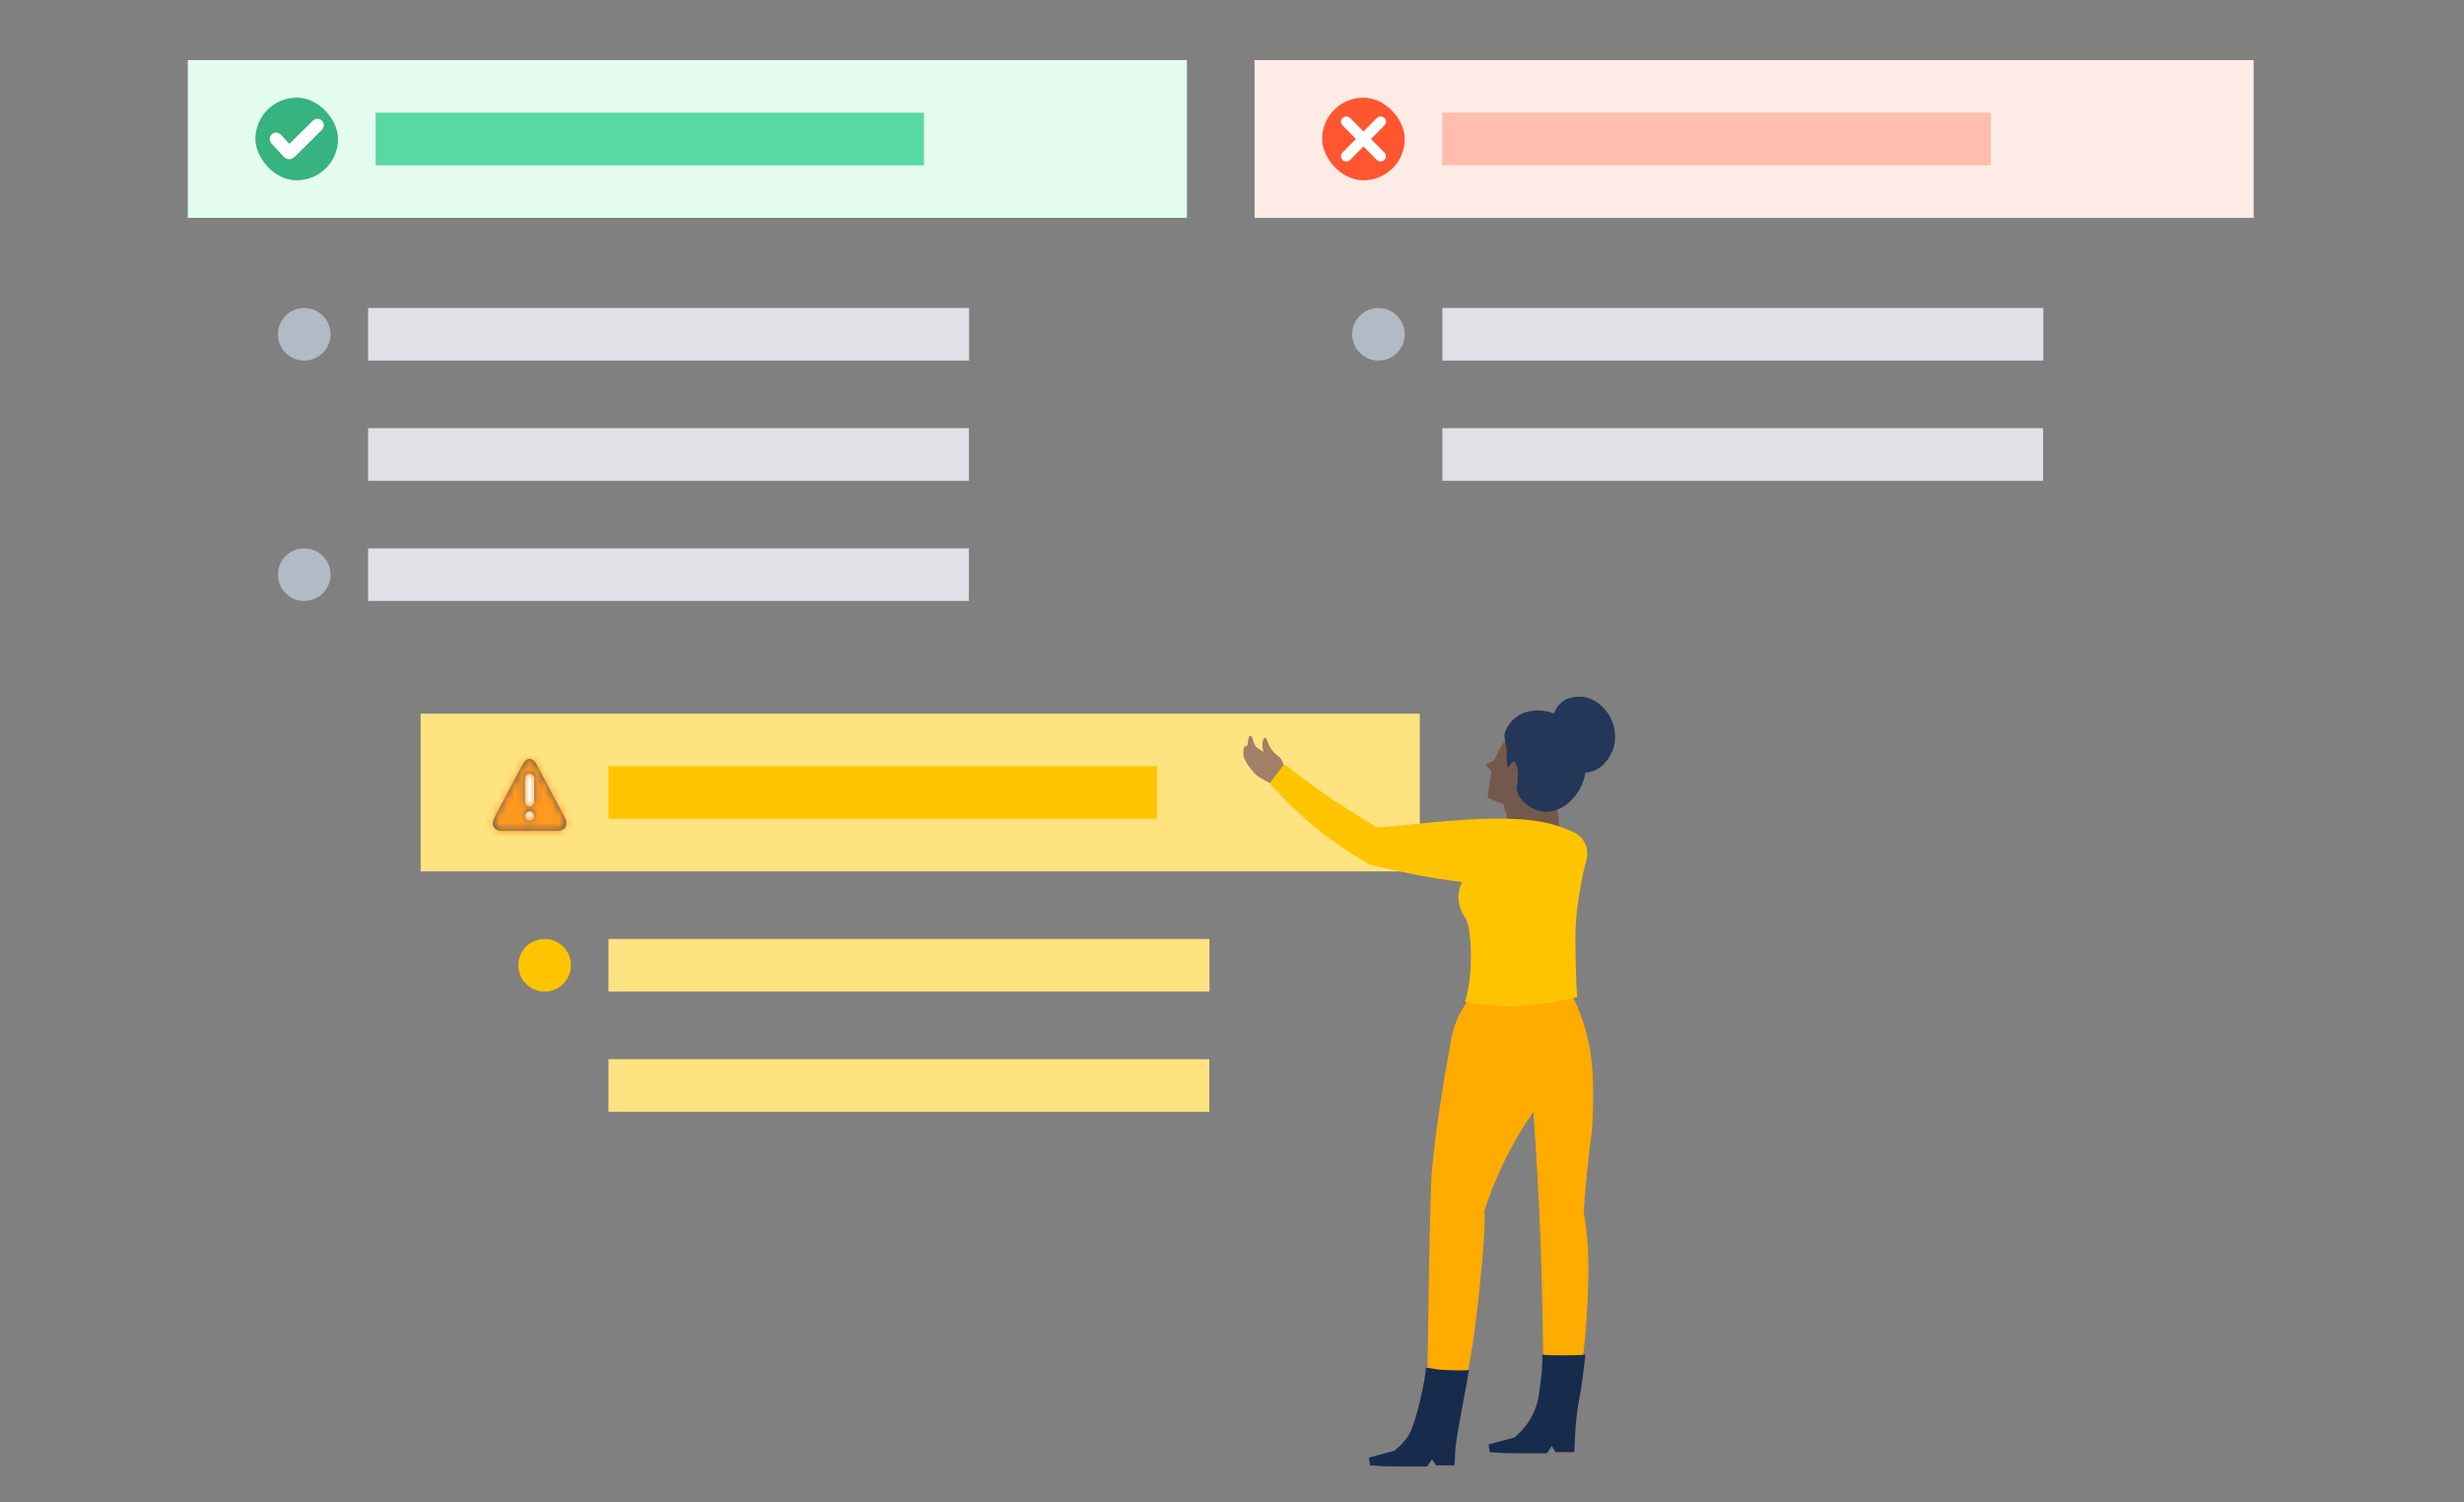 <svg xmlns="http://www.w3.org/2000/svg" xmlns:xlink="http://www.w3.org/1999/xlink" width="328" height="200" viewBox="0 0 328 200">
  <rect x="0" y="0" width="328" height="200" fill="#808080" stroke="none"/>
  <defs>
    <path id="business-status-update-step1-a" d="M3.087,5.189 C2.915,5.003 2.626,4.991 2.439,5.163 C2.253,5.335 2.241,5.624 2.413,5.811 L4.069,7.607 C4.315,7.848 4.682,7.848 4.909,7.62 C4.937,7.593 4.937,7.593 5.076,7.456 C5.211,7.324 5.362,7.175 5.524,7.016 C5.986,6.56 6.449,6.104 6.881,5.676 L6.9,5.658 C7.667,4.899 8.25,4.319 8.576,3.989 C8.754,3.808 8.752,3.518 8.572,3.34 C8.392,3.163 8.101,3.165 7.924,3.345 C7.601,3.672 7.02,4.25 6.255,5.006 L6.237,5.025 C5.805,5.451 5.343,5.907 4.88,6.363 C4.747,6.494 4.622,6.617 4.507,6.731 L3.087,5.189 Z"/>
    <path id="business-status-update-step1-b" d="M6.565,3.764 C7.077,2.796 7.919,2.788 8.435,3.764 L8.435,3.764 L12.19,10.856 C12.702,11.824 12.23,12.623 11.127,12.623 L11.127,12.623 L3.873,12.623 C2.777,12.623 2.294,11.832 2.81,10.856 L2.81,10.856 Z M7.5,10 L7.408,10.007 C7.106,10.051 6.875,10.311 6.875,10.625 L6.875,10.625 L6.882,10.717 C6.926,11.019 7.186,11.25 7.5,11.25 L7.5,11.25 L7.592,11.243 C7.894,11.199 8.125,10.939 8.125,10.625 L8.125,10.625 L8.118,10.533 C8.074,10.231 7.814,10 7.5,10 L7.5,10 Z M7.5,5 L7.408,5.007 C7.106,5.051 6.875,5.311 6.875,5.625 L6.875,5.625 L6.875,8.75 C6.875,9.095 7.155,9.375 7.5,9.375 L7.5,9.375 L7.592,9.368 C7.894,9.324 8.125,9.064 8.125,8.75 L8.125,8.75 L8.125,5.625 C8.125,5.28 7.845,5 7.5,5 L7.5,5 Z"/>
  </defs>
  <g fill="none" fill-rule="evenodd">
    <rect width="133" height="21" x="25" y="8" fill="#E3FCEF"/>
    <rect width="73" height="7" x="50" y="15" fill="#57D9A3"/>
    <g transform="translate(34 13)">
      <rect width="11" height="11" fill="#36B37E" rx="5.5"/>
      <use fill="#FFF" fill-rule="nonzero" stroke="#FFF" stroke-width=".8" xlink:href="#business-status-update-step1-a"/>
    </g>
    <rect width="133" height="21" x="56" y="95" fill="#FFE380"/>
    <rect width="73" height="7" x="81" y="102" fill="#FFC400"/>
    <g transform="translate(63 98)">
      <rect width="2.5" height="6.875" x="6.25" y="5" fill="#FFF"/>
      <mask id="business-status-update-step1-c" fill="#fff">
        <use xlink:href="#business-status-update-step1-b"/>
      </mask>
      <use fill="#42526E" xlink:href="#business-status-update-step1-b"/>
      <g fill="#FF991F" mask="url(#business-status-update-step1-c)">
        <rect width="15" height="15"/>
      </g>
    </g>
    <rect width="133" height="21" x="167" y="8" fill="#FFEBE5"/>
    <rect width="73" height="7" x="192" y="15" fill="#FFBDAD"/>
    <g transform="translate(176 13)">
      <rect width="11" height="11" fill="#FF5630" rx="5.5"/>
      <path fill="#FFF" stroke="#FFF" d="M5.79,5.5 L7.943,3.334 C8.023,3.254 8.018,3.128 7.933,3.054 C7.847,2.979 7.713,2.983 7.634,3.063 L5.5,5.209 L3.366,3.063 C3.287,2.983 3.153,2.979 3.067,3.054 C2.982,3.128 2.977,3.254 3.057,3.334 L5.21,5.5 L3.057,7.666 C2.977,7.746 2.982,7.872 3.067,7.946 C3.108,7.982 3.16,8 3.212,8 C3.268,8 3.325,7.979 3.366,7.937 L5.5,5.791 L7.634,7.937 C7.675,7.979 7.732,8 7.788,8 C7.84,8 7.892,7.982 7.933,7.946 C8.018,7.872 8.023,7.746 7.943,7.666 L5.79,5.5 Z"/>
    </g>
    <rect width="80" height="7" x="49" y="41" fill="#DFE1E6"/>
    <rect width="79.976" height="7" x="49" y="57" fill="#DFE1E6"/>
    <rect width="79.976" height="7" x="49" y="73" fill="#DFE1E6"/>
    <circle cx="40.5" cy="44.5" r="3.5" fill="#B3BAC5"/>
    <circle cx="40.5" cy="76.5" r="3.5" fill="#B3BAC5"/>
    <rect width="80" height="7" x="192" y="41" fill="#DFE1E6"/>
    <rect width="79.976" height="7" x="192" y="57" fill="#DFE1E6"/>
    <circle cx="183.5" cy="44.5" r="3.5" fill="#B3BAC5"/>
    <rect width="80" height="7" x="81" y="125" fill="#FFE380"/>
    <rect width="79.976" height="7" x="81" y="141" fill="#FFE380"/>
    <circle cx="72.5" cy="128.5" r="3.5" fill="#FFC400"/>
    <g transform="matrix(-1 0 0 1 215 92.335)">
      <path fill="#A27F68" fill-rule="nonzero" d="M45.602,11.819 C45.115,11.964 44.565,11.267 44.34,10.77 C44.087,10.226 44.064,9.603 44.277,9.042 C44.574,8.318 45.061,8.382 45.692,7.495 C46.323,6.609 46.323,5.885 46.593,5.885 C46.863,5.885 46.963,6.437 46.963,6.935 C46.963,7.839 46.413,8.047 46.287,9.051 C46.179,9.847 46.503,10.019 46.287,10.806 C46.161,11.086 45.962,11.701 45.602,11.819 Z"/>
      <g fill-rule="nonzero" transform="translate(0 .4)">
        <path fill="#72594B" d="M14.755,14.413 C14.911,14.972 14.364,15.374 14.33,16.649 C14.317,17.368 14.462,18.082 14.755,18.739 C11.401,20.036 8.517,20.148 7.779,18.985 C7.499,18.275 7.414,17.503 7.533,16.749 C7.463,15.841 7.649,14.931 8.07,14.122 C9.456,12.188 14.352,12.915 14.755,14.413 Z"/>
        <path fill="#72594B" d="M13.637,4.531 C14.603,5.63 15.395,6.87 15.985,8.209 C16.04,8.377 16.063,8.455 16.398,8.645 C16.734,8.835 17.203,8.902 17.114,9.159 C17.024,9.416 16.521,9.752 16.465,9.964 L16.991,13.474 L15.571,14.033 L10.775,15.9 C10.831,15.71 12.586,10.925 12.575,10.657 C12.564,10.389 12.508,9.807 12.821,9.662 C13.134,9.517 13.648,6.722 13.794,6.309 C13.915,5.988 13.915,5.634 13.794,5.314 C13.715,4.844 13.637,4.531 13.637,4.531 Z"/>
        <path fill="#243759" d="M5.655,13.597 C6.532,14.659 7.823,15.294 9.199,15.341 C11.167,15.274 13.033,13.642 13.1,12.211 C12.967,11.474 12.914,10.724 12.944,9.975 C13.022,9.439 13.212,8.667 13.514,8.645 C13.816,8.622 14.028,9.405 14.23,9.36 C14.431,9.316 14.42,8.466 14.42,7.974 C14.42,5.817 14.878,5.738 14.688,4.844 C14.307,3.678 13.45,2.727 12.329,2.228 C10.734,1.602 8.941,1.733 7.455,2.586 C4.83,4.153 3.443,7.176 3.968,10.187 C4.175,11.468 4.763,12.656 5.655,13.597 L5.655,13.597 Z"/>
        <path fill="#243759" d="M1.341,8.779 C1.998,9.594 2.977,10.083 4.023,10.12 C5.42,10.094 6.622,9.13 6.952,7.773 C6.856,7.227 6.818,6.672 6.84,6.118 C6.84,5.716 7.042,5.135 7.265,5.112 C7.489,5.09 7.656,5.683 7.802,5.649 C7.947,5.615 7.947,4.978 7.947,4.609 C7.947,2.988 8.282,2.899 8.148,2.262 C7.862,1.383 7.216,0.668 6.371,0.294 C5.171,-0.177 3.823,-0.078 2.704,0.563 C0.739,1.747 -0.302,4.012 0.077,6.275 C0.243,7.216 0.682,8.087 1.341,8.779 L1.341,8.779 Z"/>
      </g>
      <g transform="translate(2.92 39.444)">
        <path fill="#FFAB00" d="M2.014,2.426 C2.164,2.042 2.34,1.669 2.539,1.308 C2.783,0.853 3.06,0.415 3.367,3.56214566e-13 C3.657,0.056 4.116,0.145 4.697,0.201 C5.278,0.257 5.602,0.268 5.815,0.279 C7.022,0.358 9.347,0.447 15.808,0.492 C16.212,0.904 16.586,1.345 16.926,1.811 C17.942,3.252 18.622,4.902 18.916,6.64 C21.454,20.524 21.577,25.778 21.577,25.778 C21.636,27.827 21.692,29.877 21.744,31.926 C21.871,36.822 21.979,46.564 22.068,51.415 C21.983,51.713 21.821,51.982 21.599,52.198 C20.87,52.679 19.964,52.811 19.128,52.555 C18.394,52.447 17.685,52.204 17.038,51.84 C16.026,50.023 14.057,31.374 14.512,29.5 C13.007,24.774 10.798,20.3 7.961,16.231 C7.588,21.493 7.283,26.881 7.044,32.396 C6.828,37.434 6.675,47.238 6.586,52.075 L2.293,53.785 C0.942,48.944 0.413,39.044 0.728,34.028 C0.827,32.529 1.002,31.037 1.254,29.556 C1.135,27.656 0.971,25.692 0.762,23.665 C0.591,22.033 0.397,20.446 0.181,18.903 C0.181,18.903 -0.501,10.944 0.784,6.227 C0.997,5.12 1.723,3.208 2.014,2.426 Z"/>
        <path fill="#172B4D" fill-rule="nonzero" d="M1.034 48.563C1.28 50.575 1.466 52.342 1.679 53.449 2.11 55.57 2.364 57.724 2.439 59.888 2.439 60.581 2.506 61.151 2.528 61.531L4.999 61.531 5.513 60.715 6.161 61.687C7.391 61.687 8.658 61.687 9.962 61.687 11.266 61.687 12.529 61.639 13.752 61.542L13.93 60.514 10.487 59.575C9.803 59.014 9.197 58.364 8.688 57.641 7.63 56.015 7.285 54.723 7.086 52.793 6.888 51.612 6.719 49.76 6.776 48.563 5.743 48.707 1.869 48.658 1.034 48.563zM16.553 50.609C16.799 52.622 18.305 59.479 18.38 61.643 18.38 62.336 18.447 62.906 18.469 63.286L20.939 63.286 21.454 62.47 22.102 63.442C23.332 63.442 24.599 63.442 25.903 63.442 27.207 63.442 28.47 63.394 29.692 63.297L29.871 62.269 26.428 61.33C25.743 60.77 25.138 60.119 24.628 59.396 23.57 57.77 22.229 51.468 22.286 50.272 21.253 50.416 20.429 50.619 19.386 50.609 18.545 50.615 17.388 50.704 16.553 50.609z"/>
      </g>
      <path fill="#A27F68" fill-rule="nonzero" d="M44.719,8.716 C44.719,8.716 47.548,7.595 47.927,6.907 C48.305,6.22 48.233,5.623 48.567,5.605 C48.9,5.587 48.819,6.79 48.99,6.916 C49.162,7.043 49.387,6.916 49.432,7.269 C49.514,7.666 49.514,8.075 49.432,8.472 C49.012,9.419 48.398,10.267 47.63,10.96 C47.008,11.34 45.764,12.19 45.007,12.108 C44.25,12.027 44.466,9.322 44.466,9.322 L44.719,8.716 Z"/>
      <path fill="#FFC400" d="M3.803,22.058 C3.432,20.591 4.161,19.067 5.533,18.44 L6.435,18.051 C9.391,16.875 12.933,16.079 24.549,17.147 L31.66,17.843 C34.21,16.333 36.878,14.632 39.609,12.696 C41.165,11.593 42.643,10.489 44.043,9.386 L45.989,11.937 C42.196,16.235 37.723,19.878 32.75,22.719 C30.948,23.198 28.947,23.623 26.874,24.048 C24.594,24.492 22.422,24.826 20.368,25.079 C20.704,25.749 20.874,26.491 20.863,27.241 C20.793,28.237 20.447,29.192 19.863,30 C19.178,31.149 18.736,37.175 19.989,41.01 C17.419,41.553 14.787,41.739 12.166,41.562 C9.764,41.359 7.38,40.969 5.038,40.395 C5.23,38.85 5.311,33.293 5.281,31.737 C5.229,29.802 5.015,27.874 4.641,25.975 C4.506,24.871 4.191,23.551 3.803,22.058 Z"/>
    </g>
  </g>
</svg>
